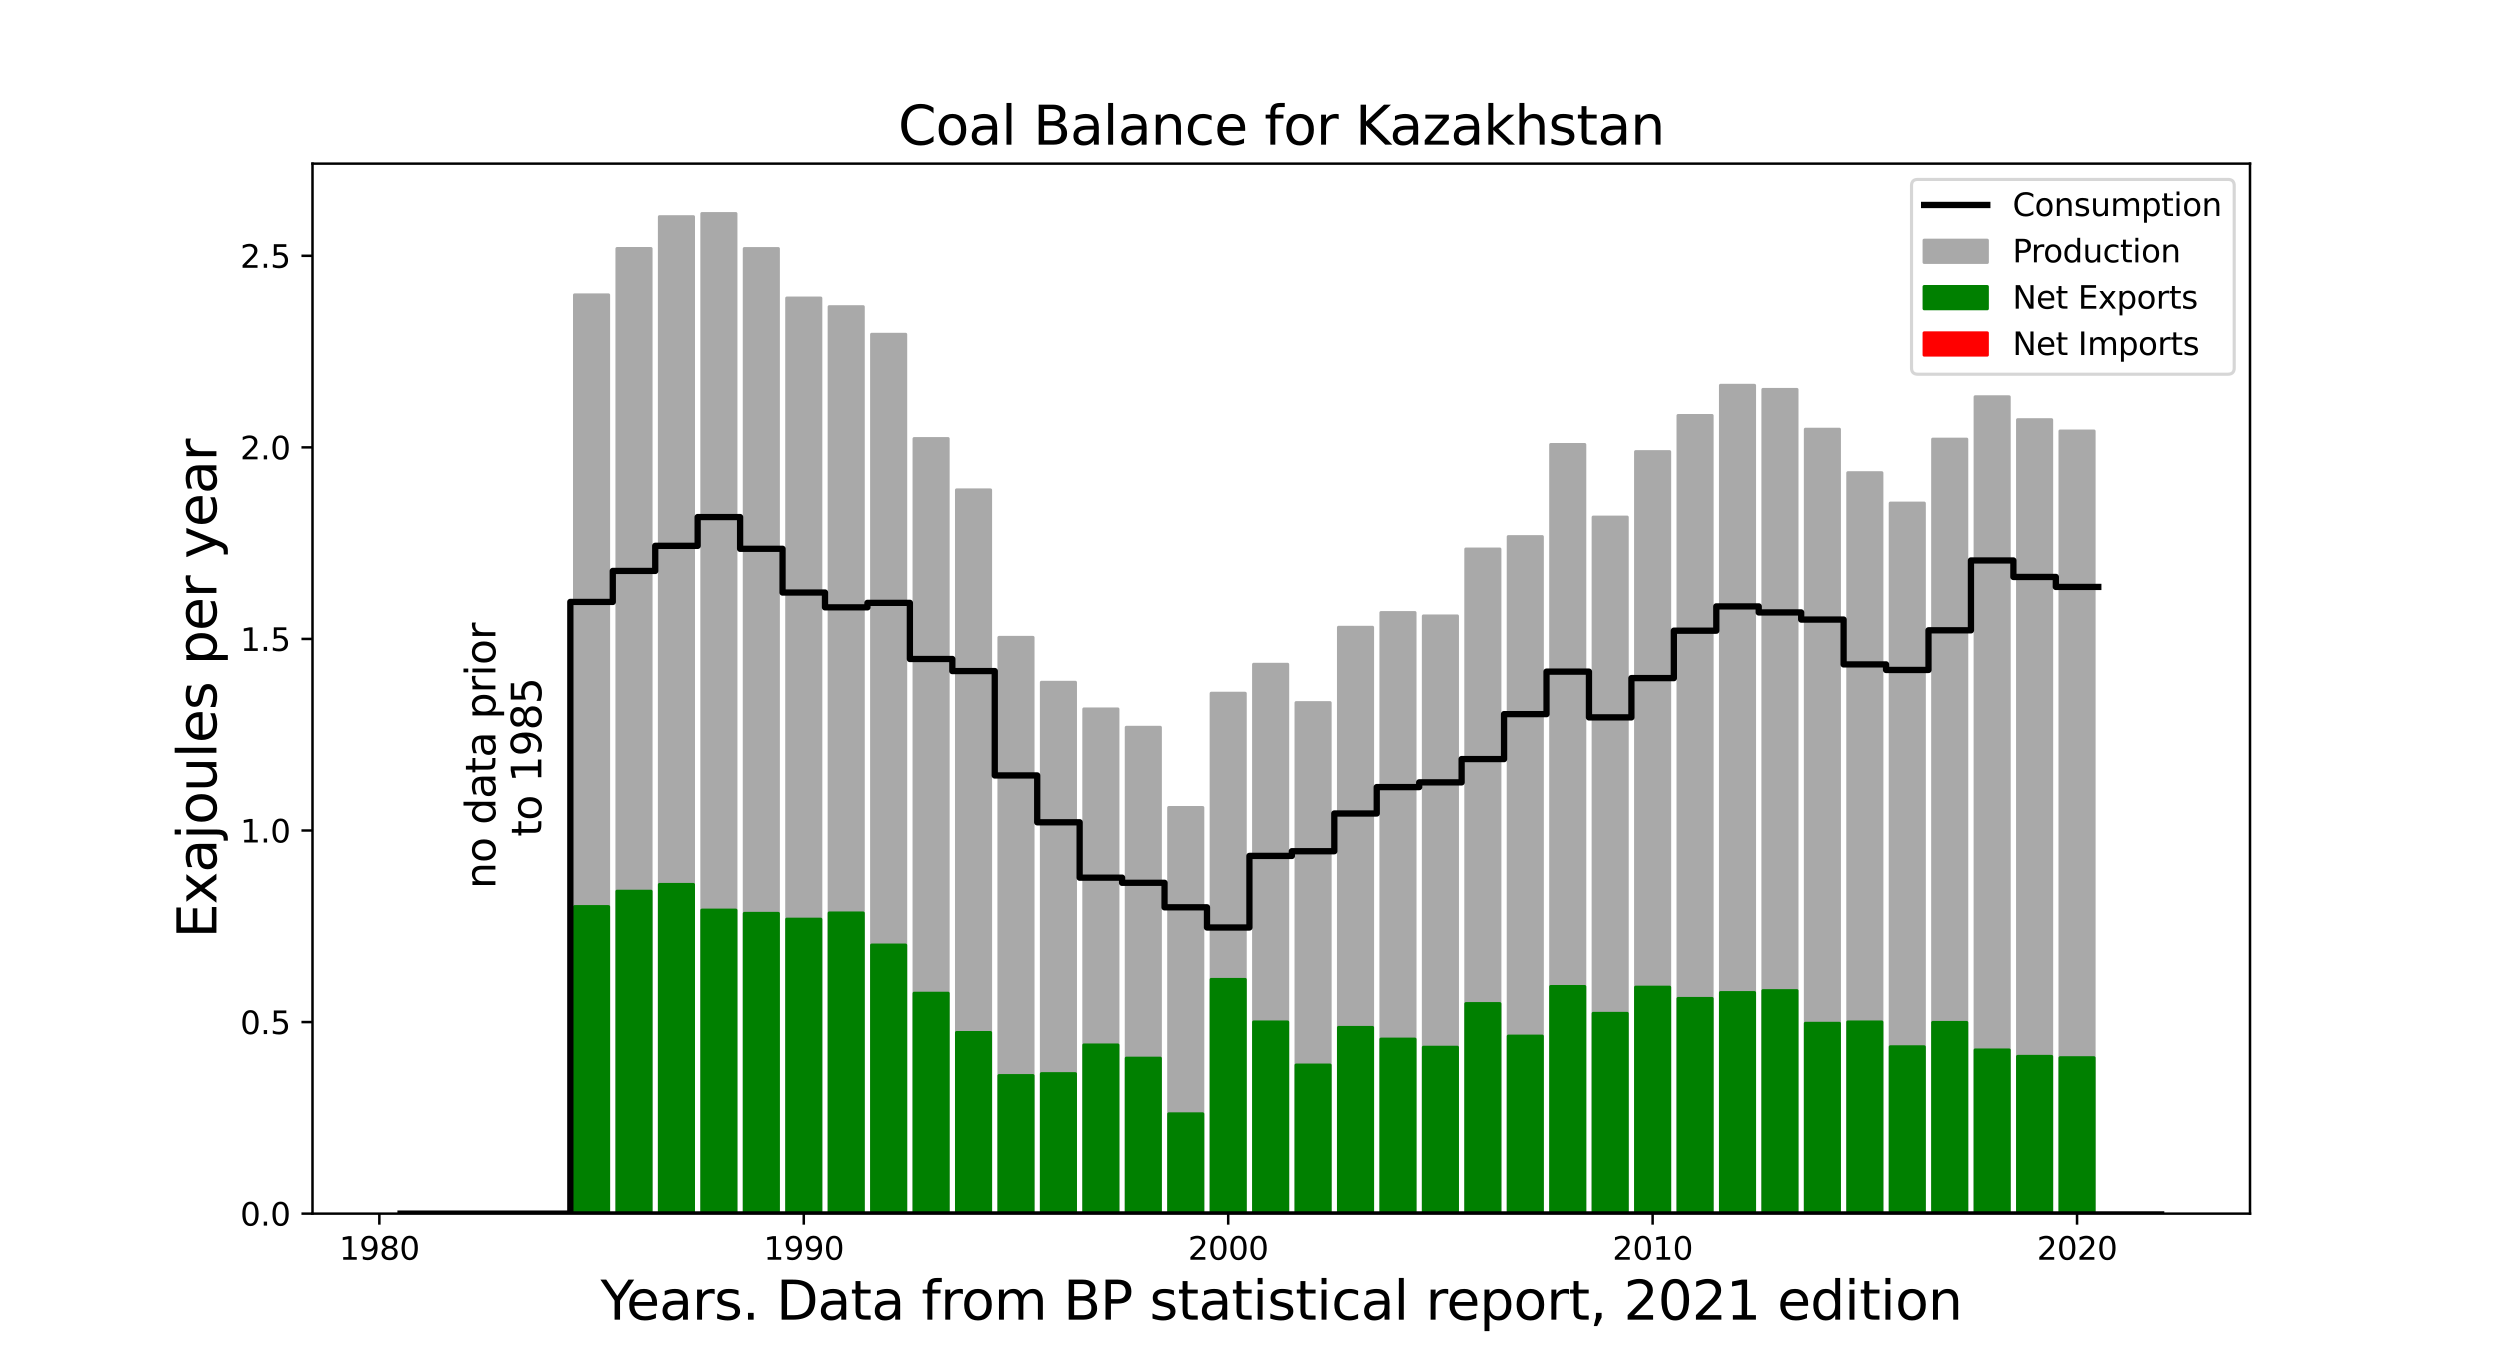 <?xml version="1.0" encoding="utf-8" standalone="no"?>
<!DOCTYPE svg PUBLIC "-//W3C//DTD SVG 1.1//EN"
  "http://www.w3.org/Graphics/SVG/1.1/DTD/svg11.dtd">
<svg height="432pt" version="1.1" viewBox="0 0 792 432" width="792pt" xmlns="http://www.w3.org/2000/svg" xmlns:xlink="http://www.w3.org/1999/xlink">
 <defs>
  <style type="text/css">*{stroke-linecap:butt;stroke-linejoin:round;}</style>
 </defs>
 <g id="figure_1">
  <g id="patch_1">
   <path d="M 0 432 
L 792 432 
L 792 0 
L 0 0 
z
" style="fill:#ffffff;"/>
  </g>
  <g id="axes_1">
   <g id="patch_2">
    <path d="M 99 384.48 
L 712.8 384.48 
L 712.8 51.84 
L 99 51.84 
z
" style="fill:#ffffff;"/>
   </g>
   <g id="patch_3">
    <path clip-path="url(#p217f616442)" d="M 128.245 384.48 
L 139.001 384.48 
L 139.001 384.48 
L 128.245 384.48 
z
" style="fill:#a9a9a9;stroke:#a9a9a9;stroke-linejoin:miter;"/>
   </g>
   <g id="patch_4">
    <path clip-path="url(#p217f616442)" d="M 141.69 384.48 
L 152.447 384.48 
L 152.447 384.48 
L 141.69 384.48 
z
" style="fill:#a9a9a9;stroke:#a9a9a9;stroke-linejoin:miter;"/>
   </g>
   <g id="patch_5">
    <path clip-path="url(#p217f616442)" d="M 155.136 384.48 
L 165.893 384.48 
L 165.893 384.48 
L 155.136 384.48 
z
" style="fill:#a9a9a9;stroke:#a9a9a9;stroke-linejoin:miter;"/>
   </g>
   <g id="patch_6">
    <path clip-path="url(#p217f616442)" d="M 168.582 384.48 
L 179.339 384.48 
L 179.339 384.48 
L 168.582 384.48 
z
" style="fill:#a9a9a9;stroke:#a9a9a9;stroke-linejoin:miter;"/>
   </g>
   <g id="patch_7">
    <path clip-path="url(#p217f616442)" d="M 182.028 384.48 
L 192.784 384.48 
L 192.784 93.442 
L 182.028 93.442 
z
" style="fill:#a9a9a9;stroke:#a9a9a9;stroke-linejoin:miter;"/>
   </g>
   <g id="patch_8">
    <path clip-path="url(#p217f616442)" d="M 195.473 384.48 
L 206.23 384.48 
L 206.23 78.754 
L 195.473 78.754 
z
" style="fill:#a9a9a9;stroke:#a9a9a9;stroke-linejoin:miter;"/>
   </g>
   <g id="patch_9">
    <path clip-path="url(#p217f616442)" d="M 208.919 384.48 
L 219.676 384.48 
L 219.676 68.666 
L 208.919 68.666 
z
" style="fill:#a9a9a9;stroke:#a9a9a9;stroke-linejoin:miter;"/>
   </g>
   <g id="patch_10">
    <path clip-path="url(#p217f616442)" d="M 222.365 384.48 
L 233.122 384.48 
L 233.122 67.68 
L 222.365 67.68 
z
" style="fill:#a9a9a9;stroke:#a9a9a9;stroke-linejoin:miter;"/>
   </g>
   <g id="patch_11">
    <path clip-path="url(#p217f616442)" d="M 235.811 384.48 
L 246.567 384.48 
L 246.567 78.767 
L 235.811 78.767 
z
" style="fill:#a9a9a9;stroke:#a9a9a9;stroke-linejoin:miter;"/>
   </g>
   <g id="patch_12">
    <path clip-path="url(#p217f616442)" d="M 249.257 384.48 
L 260.013 384.48 
L 260.013 94.447 
L 249.257 94.447 
z
" style="fill:#a9a9a9;stroke:#a9a9a9;stroke-linejoin:miter;"/>
   </g>
   <g id="patch_13">
    <path clip-path="url(#p217f616442)" d="M 262.702 384.48 
L 273.459 384.48 
L 273.459 97.179 
L 262.702 97.179 
z
" style="fill:#a9a9a9;stroke:#a9a9a9;stroke-linejoin:miter;"/>
   </g>
   <g id="patch_14">
    <path clip-path="url(#p217f616442)" d="M 276.148 384.48 
L 286.905 384.48 
L 286.905 105.924 
L 276.148 105.924 
z
" style="fill:#a9a9a9;stroke:#a9a9a9;stroke-linejoin:miter;"/>
   </g>
   <g id="patch_15">
    <path clip-path="url(#p217f616442)" d="M 289.594 384.48 
L 300.351 384.48 
L 300.351 138.962 
L 289.594 138.962 
z
" style="fill:#a9a9a9;stroke:#a9a9a9;stroke-linejoin:miter;"/>
   </g>
   <g id="patch_16">
    <path clip-path="url(#p217f616442)" d="M 303.04 384.48 
L 313.796 384.48 
L 313.796 155.23 
L 303.04 155.23 
z
" style="fill:#a9a9a9;stroke:#a9a9a9;stroke-linejoin:miter;"/>
   </g>
   <g id="patch_17">
    <path clip-path="url(#p217f616442)" d="M 316.486 384.48 
L 327.242 384.48 
L 327.242 201.949 
L 316.486 201.949 
z
" style="fill:#a9a9a9;stroke:#a9a9a9;stroke-linejoin:miter;"/>
   </g>
   <g id="patch_18">
    <path clip-path="url(#p217f616442)" d="M 329.931 384.48 
L 340.688 384.48 
L 340.688 216.174 
L 329.931 216.174 
z
" style="fill:#a9a9a9;stroke:#a9a9a9;stroke-linejoin:miter;"/>
   </g>
   <g id="patch_19">
    <path clip-path="url(#p217f616442)" d="M 343.377 384.48 
L 354.134 384.48 
L 354.134 224.624 
L 343.377 224.624 
z
" style="fill:#a9a9a9;stroke:#a9a9a9;stroke-linejoin:miter;"/>
   </g>
   <g id="patch_20">
    <path clip-path="url(#p217f616442)" d="M 356.823 384.48 
L 367.58 384.48 
L 367.58 230.436 
L 356.823 230.436 
z
" style="fill:#a9a9a9;stroke:#a9a9a9;stroke-linejoin:miter;"/>
   </g>
   <g id="patch_21">
    <path clip-path="url(#p217f616442)" d="M 370.269 384.48 
L 381.025 384.48 
L 381.025 255.846 
L 370.269 255.846 
z
" style="fill:#a9a9a9;stroke:#a9a9a9;stroke-linejoin:miter;"/>
   </g>
   <g id="patch_22">
    <path clip-path="url(#p217f616442)" d="M 383.714 384.48 
L 394.471 384.48 
L 394.471 219.646 
L 383.714 219.646 
z
" style="fill:#a9a9a9;stroke:#a9a9a9;stroke-linejoin:miter;"/>
   </g>
   <g id="patch_23">
    <path clip-path="url(#p217f616442)" d="M 397.16 384.48 
L 407.917 384.48 
L 407.917 210.467 
L 397.16 210.467 
z
" style="fill:#a9a9a9;stroke:#a9a9a9;stroke-linejoin:miter;"/>
   </g>
   <g id="patch_24">
    <path clip-path="url(#p217f616442)" d="M 410.606 384.48 
L 421.363 384.48 
L 421.363 222.618 
L 410.606 222.618 
z
" style="fill:#a9a9a9;stroke:#a9a9a9;stroke-linejoin:miter;"/>
   </g>
   <g id="patch_25">
    <path clip-path="url(#p217f616442)" d="M 424.052 384.48 
L 434.808 384.48 
L 434.808 198.746 
L 424.052 198.746 
z
" style="fill:#a9a9a9;stroke:#a9a9a9;stroke-linejoin:miter;"/>
   </g>
   <g id="patch_26">
    <path clip-path="url(#p217f616442)" d="M 437.498 384.48 
L 448.254 384.48 
L 448.254 194.084 
L 437.498 194.084 
z
" style="fill:#a9a9a9;stroke:#a9a9a9;stroke-linejoin:miter;"/>
   </g>
   <g id="patch_27">
    <path clip-path="url(#p217f616442)" d="M 450.943 384.48 
L 461.7 384.48 
L 461.7 195.156 
L 450.943 195.156 
z
" style="fill:#a9a9a9;stroke:#a9a9a9;stroke-linejoin:miter;"/>
   </g>
   <g id="patch_28">
    <path clip-path="url(#p217f616442)" d="M 464.389 384.48 
L 475.146 384.48 
L 475.146 173.959 
L 464.389 173.959 
z
" style="fill:#a9a9a9;stroke:#a9a9a9;stroke-linejoin:miter;"/>
   </g>
   <g id="patch_29">
    <path clip-path="url(#p217f616442)" d="M 477.835 384.48 
L 488.592 384.48 
L 488.592 170.02 
L 477.835 170.02 
z
" style="fill:#a9a9a9;stroke:#a9a9a9;stroke-linejoin:miter;"/>
   </g>
   <g id="patch_30">
    <path clip-path="url(#p217f616442)" d="M 491.281 384.48 
L 502.037 384.48 
L 502.037 140.844 
L 491.281 140.844 
z
" style="fill:#a9a9a9;stroke:#a9a9a9;stroke-linejoin:miter;"/>
   </g>
   <g id="patch_31">
    <path clip-path="url(#p217f616442)" d="M 504.727 384.48 
L 515.483 384.48 
L 515.483 163.836 
L 504.727 163.836 
z
" style="fill:#a9a9a9;stroke:#a9a9a9;stroke-linejoin:miter;"/>
   </g>
   <g id="patch_32">
    <path clip-path="url(#p217f616442)" d="M 518.172 384.48 
L 528.929 384.48 
L 528.929 143.105 
L 518.172 143.105 
z
" style="fill:#a9a9a9;stroke:#a9a9a9;stroke-linejoin:miter;"/>
   </g>
   <g id="patch_33">
    <path clip-path="url(#p217f616442)" d="M 531.618 384.48 
L 542.375 384.48 
L 542.375 131.654 
L 531.618 131.654 
z
" style="fill:#a9a9a9;stroke:#a9a9a9;stroke-linejoin:miter;"/>
   </g>
   <g id="patch_34">
    <path clip-path="url(#p217f616442)" d="M 545.064 384.48 
L 555.82 384.48 
L 555.82 122.093 
L 545.064 122.093 
z
" style="fill:#a9a9a9;stroke:#a9a9a9;stroke-linejoin:miter;"/>
   </g>
   <g id="patch_35">
    <path clip-path="url(#p217f616442)" d="M 558.51 384.48 
L 569.266 384.48 
L 569.266 123.396 
L 558.51 123.396 
z
" style="fill:#a9a9a9;stroke:#a9a9a9;stroke-linejoin:miter;"/>
   </g>
   <g id="patch_36">
    <path clip-path="url(#p217f616442)" d="M 571.955 384.48 
L 582.712 384.48 
L 582.712 135.999 
L 571.955 135.999 
z
" style="fill:#a9a9a9;stroke:#a9a9a9;stroke-linejoin:miter;"/>
   </g>
   <g id="patch_37">
    <path clip-path="url(#p217f616442)" d="M 585.401 384.48 
L 596.158 384.48 
L 596.158 149.784 
L 585.401 149.784 
z
" style="fill:#a9a9a9;stroke:#a9a9a9;stroke-linejoin:miter;"/>
   </g>
   <g id="patch_38">
    <path clip-path="url(#p217f616442)" d="M 598.847 384.48 
L 609.604 384.48 
L 609.604 159.41 
L 598.847 159.41 
z
" style="fill:#a9a9a9;stroke:#a9a9a9;stroke-linejoin:miter;"/>
   </g>
   <g id="patch_39">
    <path clip-path="url(#p217f616442)" d="M 612.293 384.48 
L 623.049 384.48 
L 623.049 139.146 
L 612.293 139.146 
z
" style="fill:#a9a9a9;stroke:#a9a9a9;stroke-linejoin:miter;"/>
   </g>
   <g id="patch_40">
    <path clip-path="url(#p217f616442)" d="M 625.739 384.48 
L 636.495 384.48 
L 636.495 125.724 
L 625.739 125.724 
z
" style="fill:#a9a9a9;stroke:#a9a9a9;stroke-linejoin:miter;"/>
   </g>
   <g id="patch_41">
    <path clip-path="url(#p217f616442)" d="M 639.184 384.48 
L 649.941 384.48 
L 649.941 132.988 
L 639.184 132.988 
z
" style="fill:#a9a9a9;stroke:#a9a9a9;stroke-linejoin:miter;"/>
   </g>
   <g id="patch_42">
    <path clip-path="url(#p217f616442)" d="M 652.63 384.48 
L 663.387 384.48 
L 663.387 136.569 
L 652.63 136.569 
z
" style="fill:#a9a9a9;stroke:#a9a9a9;stroke-linejoin:miter;"/>
   </g>
   <g id="patch_43">
    <path clip-path="url(#p217f616442)" d="M 128.245 384.48 
L 139.001 384.48 
L 139.001 384.48 
L 128.245 384.48 
z
" style="fill:#008000;stroke:#008000;stroke-linejoin:miter;"/>
   </g>
   <g id="patch_44">
    <path clip-path="url(#p217f616442)" d="M 141.69 384.48 
L 152.447 384.48 
L 152.447 384.48 
L 141.69 384.48 
z
" style="fill:#008000;stroke:#008000;stroke-linejoin:miter;"/>
   </g>
   <g id="patch_45">
    <path clip-path="url(#p217f616442)" d="M 155.136 384.48 
L 165.893 384.48 
L 165.893 384.48 
L 155.136 384.48 
z
" style="fill:#008000;stroke:#008000;stroke-linejoin:miter;"/>
   </g>
   <g id="patch_46">
    <path clip-path="url(#p217f616442)" d="M 168.582 384.48 
L 179.339 384.48 
L 179.339 384.48 
L 168.582 384.48 
z
" style="fill:#008000;stroke:#008000;stroke-linejoin:miter;"/>
   </g>
   <g id="patch_47">
    <path clip-path="url(#p217f616442)" d="M 182.028 384.48 
L 192.784 384.48 
L 192.784 287.231 
L 182.028 287.231 
z
" style="fill:#008000;stroke:#008000;stroke-linejoin:miter;"/>
   </g>
   <g id="patch_48">
    <path clip-path="url(#p217f616442)" d="M 195.473 384.48 
L 206.23 384.48 
L 206.23 282.362 
L 195.473 282.362 
z
" style="fill:#008000;stroke:#008000;stroke-linejoin:miter;"/>
   </g>
   <g id="patch_49">
    <path clip-path="url(#p217f616442)" d="M 208.919 384.48 
L 219.676 384.48 
L 219.676 280.221 
L 208.919 280.221 
z
" style="fill:#008000;stroke:#008000;stroke-linejoin:miter;"/>
   </g>
   <g id="patch_50">
    <path clip-path="url(#p217f616442)" d="M 222.365 384.48 
L 233.122 384.48 
L 233.122 288.352 
L 222.365 288.352 
z
" style="fill:#008000;stroke:#008000;stroke-linejoin:miter;"/>
   </g>
   <g id="patch_51">
    <path clip-path="url(#p217f616442)" d="M 235.811 384.48 
L 246.567 384.48 
L 246.567 289.387 
L 235.811 289.387 
z
" style="fill:#008000;stroke:#008000;stroke-linejoin:miter;"/>
   </g>
   <g id="patch_52">
    <path clip-path="url(#p217f616442)" d="M 249.257 384.48 
L 260.013 384.48 
L 260.013 291.211 
L 249.257 291.211 
z
" style="fill:#008000;stroke:#008000;stroke-linejoin:miter;"/>
   </g>
   <g id="patch_53">
    <path clip-path="url(#p217f616442)" d="M 262.702 384.48 
L 273.459 384.48 
L 273.459 289.254 
L 262.702 289.254 
z
" style="fill:#008000;stroke:#008000;stroke-linejoin:miter;"/>
   </g>
   <g id="patch_54">
    <path clip-path="url(#p217f616442)" d="M 276.148 384.48 
L 286.905 384.48 
L 286.905 299.417 
L 276.148 299.417 
z
" style="fill:#008000;stroke:#008000;stroke-linejoin:miter;"/>
   </g>
   <g id="patch_55">
    <path clip-path="url(#p217f616442)" d="M 289.594 384.48 
L 300.351 384.48 
L 300.351 314.673 
L 289.594 314.673 
z
" style="fill:#008000;stroke:#008000;stroke-linejoin:miter;"/>
   </g>
   <g id="patch_56">
    <path clip-path="url(#p217f616442)" d="M 303.04 384.48 
L 313.796 384.48 
L 313.796 327.116 
L 303.04 327.116 
z
" style="fill:#008000;stroke:#008000;stroke-linejoin:miter;"/>
   </g>
   <g id="patch_57">
    <path clip-path="url(#p217f616442)" d="M 316.486 384.48 
L 327.242 384.48 
L 327.242 340.766 
L 316.486 340.766 
z
" style="fill:#008000;stroke:#008000;stroke-linejoin:miter;"/>
   </g>
   <g id="patch_58">
    <path clip-path="url(#p217f616442)" d="M 329.931 384.48 
L 340.688 384.48 
L 340.688 340.157 
L 329.931 340.157 
z
" style="fill:#008000;stroke:#008000;stroke-linejoin:miter;"/>
   </g>
   <g id="patch_59">
    <path clip-path="url(#p217f616442)" d="M 343.377 384.48 
L 354.134 384.48 
L 354.134 331.061 
L 343.377 331.061 
z
" style="fill:#008000;stroke:#008000;stroke-linejoin:miter;"/>
   </g>
   <g id="patch_60">
    <path clip-path="url(#p217f616442)" d="M 356.823 384.48 
L 367.58 384.48 
L 367.58 335.242 
L 356.823 335.242 
z
" style="fill:#008000;stroke:#008000;stroke-linejoin:miter;"/>
   </g>
   <g id="patch_61">
    <path clip-path="url(#p217f616442)" d="M 370.269 384.48 
L 381.025 384.48 
L 381.025 352.887 
L 370.269 352.887 
z
" style="fill:#008000;stroke:#008000;stroke-linejoin:miter;"/>
   </g>
   <g id="patch_62">
    <path clip-path="url(#p217f616442)" d="M 383.714 384.48 
L 394.471 384.48 
L 394.471 310.299 
L 383.714 310.299 
z
" style="fill:#008000;stroke:#008000;stroke-linejoin:miter;"/>
   </g>
   <g id="patch_63">
    <path clip-path="url(#p217f616442)" d="M 397.16 384.48 
L 407.917 384.48 
L 407.917 323.791 
L 397.16 323.791 
z
" style="fill:#008000;stroke:#008000;stroke-linejoin:miter;"/>
   </g>
   <g id="patch_64">
    <path clip-path="url(#p217f616442)" d="M 410.606 384.48 
L 421.363 384.48 
L 421.363 337.428 
L 410.606 337.428 
z
" style="fill:#008000;stroke:#008000;stroke-linejoin:miter;"/>
   </g>
   <g id="patch_65">
    <path clip-path="url(#p217f616442)" d="M 424.052 384.48 
L 434.808 384.48 
L 434.808 325.512 
L 424.052 325.512 
z
" style="fill:#008000;stroke:#008000;stroke-linejoin:miter;"/>
   </g>
   <g id="patch_66">
    <path clip-path="url(#p217f616442)" d="M 437.498 384.48 
L 448.254 384.48 
L 448.254 329.213 
L 437.498 329.213 
z
" style="fill:#008000;stroke:#008000;stroke-linejoin:miter;"/>
   </g>
   <g id="patch_67">
    <path clip-path="url(#p217f616442)" d="M 450.943 384.48 
L 461.7 384.48 
L 461.7 331.779 
L 450.943 331.779 
z
" style="fill:#008000;stroke:#008000;stroke-linejoin:miter;"/>
   </g>
   <g id="patch_68">
    <path clip-path="url(#p217f616442)" d="M 464.389 384.48 
L 475.146 384.48 
L 475.146 317.964 
L 464.389 317.964 
z
" style="fill:#008000;stroke:#008000;stroke-linejoin:miter;"/>
   </g>
   <g id="patch_69">
    <path clip-path="url(#p217f616442)" d="M 477.835 384.48 
L 488.592 384.48 
L 488.592 328.261 
L 477.835 328.261 
z
" style="fill:#008000;stroke:#008000;stroke-linejoin:miter;"/>
   </g>
   <g id="patch_70">
    <path clip-path="url(#p217f616442)" d="M 491.281 384.48 
L 502.037 384.48 
L 502.037 312.546 
L 491.281 312.546 
z
" style="fill:#008000;stroke:#008000;stroke-linejoin:miter;"/>
   </g>
   <g id="patch_71">
    <path clip-path="url(#p217f616442)" d="M 504.727 384.48 
L 515.483 384.48 
L 515.483 321.05 
L 504.727 321.05 
z
" style="fill:#008000;stroke:#008000;stroke-linejoin:miter;"/>
   </g>
   <g id="patch_72">
    <path clip-path="url(#p217f616442)" d="M 518.172 384.48 
L 528.929 384.48 
L 528.929 312.756 
L 518.172 312.756 
z
" style="fill:#008000;stroke:#008000;stroke-linejoin:miter;"/>
   </g>
   <g id="patch_73">
    <path clip-path="url(#p217f616442)" d="M 531.618 384.48 
L 542.375 384.48 
L 542.375 316.329 
L 531.618 316.329 
z
" style="fill:#008000;stroke:#008000;stroke-linejoin:miter;"/>
   </g>
   <g id="patch_74">
    <path clip-path="url(#p217f616442)" d="M 545.064 384.48 
L 555.82 384.48 
L 555.82 314.469 
L 545.064 314.469 
z
" style="fill:#008000;stroke:#008000;stroke-linejoin:miter;"/>
   </g>
   <g id="patch_75">
    <path clip-path="url(#p217f616442)" d="M 558.51 384.48 
L 569.266 384.48 
L 569.266 313.857 
L 558.51 313.857 
z
" style="fill:#008000;stroke:#008000;stroke-linejoin:miter;"/>
   </g>
   <g id="patch_76">
    <path clip-path="url(#p217f616442)" d="M 571.955 384.48 
L 582.712 384.48 
L 582.712 324.203 
L 571.955 324.203 
z
" style="fill:#008000;stroke:#008000;stroke-linejoin:miter;"/>
   </g>
   <g id="patch_77">
    <path clip-path="url(#p217f616442)" d="M 585.401 384.48 
L 596.158 384.48 
L 596.158 323.78 
L 585.401 323.78 
z
" style="fill:#008000;stroke:#008000;stroke-linejoin:miter;"/>
   </g>
   <g id="patch_78">
    <path clip-path="url(#p217f616442)" d="M 598.847 384.48 
L 609.604 384.48 
L 609.604 331.646 
L 598.847 331.646 
z
" style="fill:#008000;stroke:#008000;stroke-linejoin:miter;"/>
   </g>
   <g id="patch_79">
    <path clip-path="url(#p217f616442)" d="M 612.293 384.48 
L 623.049 384.48 
L 623.049 323.941 
L 612.293 323.941 
z
" style="fill:#008000;stroke:#008000;stroke-linejoin:miter;"/>
   </g>
   <g id="patch_80">
    <path clip-path="url(#p217f616442)" d="M 625.739 384.48 
L 636.495 384.48 
L 636.495 332.645 
L 625.739 332.645 
z
" style="fill:#008000;stroke:#008000;stroke-linejoin:miter;"/>
   </g>
   <g id="patch_81">
    <path clip-path="url(#p217f616442)" d="M 639.184 384.48 
L 649.941 384.48 
L 649.941 334.692 
L 639.184 334.692 
z
" style="fill:#008000;stroke:#008000;stroke-linejoin:miter;"/>
   </g>
   <g id="patch_82">
    <path clip-path="url(#p217f616442)" d="M 652.63 384.48 
L 663.387 384.48 
L 663.387 335.108 
L 652.63 335.108 
z
" style="fill:#008000;stroke:#008000;stroke-linejoin:miter;"/>
   </g>
   <g id="patch_83">
    <path clip-path="url(#p217f616442)" d="M 128.245 384.48 
L 139.001 384.48 
L 139.001 384.48 
L 128.245 384.48 
z
" style="fill:#ff0000;stroke:#ff0000;stroke-linejoin:miter;"/>
   </g>
   <g id="patch_84">
    <path clip-path="url(#p217f616442)" d="M 141.69 384.48 
L 152.447 384.48 
L 152.447 384.48 
L 141.69 384.48 
z
" style="fill:#ff0000;stroke:#ff0000;stroke-linejoin:miter;"/>
   </g>
   <g id="patch_85">
    <path clip-path="url(#p217f616442)" d="M 155.136 384.48 
L 165.893 384.48 
L 165.893 384.48 
L 155.136 384.48 
z
" style="fill:#ff0000;stroke:#ff0000;stroke-linejoin:miter;"/>
   </g>
   <g id="patch_86">
    <path clip-path="url(#p217f616442)" d="M 168.582 384.48 
L 179.339 384.48 
L 179.339 384.48 
L 168.582 384.48 
z
" style="fill:#ff0000;stroke:#ff0000;stroke-linejoin:miter;"/>
   </g>
   <g id="patch_87">
    <path clip-path="url(#p217f616442)" d="M 182.028 384.48 
L 192.784 384.48 
L 192.784 384.48 
L 182.028 384.48 
z
" style="fill:#ff0000;stroke:#ff0000;stroke-linejoin:miter;"/>
   </g>
   <g id="patch_88">
    <path clip-path="url(#p217f616442)" d="M 195.473 384.48 
L 206.23 384.48 
L 206.23 384.48 
L 195.473 384.48 
z
" style="fill:#ff0000;stroke:#ff0000;stroke-linejoin:miter;"/>
   </g>
   <g id="patch_89">
    <path clip-path="url(#p217f616442)" d="M 208.919 384.48 
L 219.676 384.48 
L 219.676 384.48 
L 208.919 384.48 
z
" style="fill:#ff0000;stroke:#ff0000;stroke-linejoin:miter;"/>
   </g>
   <g id="patch_90">
    <path clip-path="url(#p217f616442)" d="M 222.365 384.48 
L 233.122 384.48 
L 233.122 384.48 
L 222.365 384.48 
z
" style="fill:#ff0000;stroke:#ff0000;stroke-linejoin:miter;"/>
   </g>
   <g id="patch_91">
    <path clip-path="url(#p217f616442)" d="M 235.811 384.48 
L 246.567 384.48 
L 246.567 384.48 
L 235.811 384.48 
z
" style="fill:#ff0000;stroke:#ff0000;stroke-linejoin:miter;"/>
   </g>
   <g id="patch_92">
    <path clip-path="url(#p217f616442)" d="M 249.257 384.48 
L 260.013 384.48 
L 260.013 384.48 
L 249.257 384.48 
z
" style="fill:#ff0000;stroke:#ff0000;stroke-linejoin:miter;"/>
   </g>
   <g id="patch_93">
    <path clip-path="url(#p217f616442)" d="M 262.702 384.48 
L 273.459 384.48 
L 273.459 384.48 
L 262.702 384.48 
z
" style="fill:#ff0000;stroke:#ff0000;stroke-linejoin:miter;"/>
   </g>
   <g id="patch_94">
    <path clip-path="url(#p217f616442)" d="M 276.148 384.48 
L 286.905 384.48 
L 286.905 384.48 
L 276.148 384.48 
z
" style="fill:#ff0000;stroke:#ff0000;stroke-linejoin:miter;"/>
   </g>
   <g id="patch_95">
    <path clip-path="url(#p217f616442)" d="M 289.594 384.48 
L 300.351 384.48 
L 300.351 384.48 
L 289.594 384.48 
z
" style="fill:#ff0000;stroke:#ff0000;stroke-linejoin:miter;"/>
   </g>
   <g id="patch_96">
    <path clip-path="url(#p217f616442)" d="M 303.04 384.48 
L 313.796 384.48 
L 313.796 384.48 
L 303.04 384.48 
z
" style="fill:#ff0000;stroke:#ff0000;stroke-linejoin:miter;"/>
   </g>
   <g id="patch_97">
    <path clip-path="url(#p217f616442)" d="M 316.486 384.48 
L 327.242 384.48 
L 327.242 384.48 
L 316.486 384.48 
z
" style="fill:#ff0000;stroke:#ff0000;stroke-linejoin:miter;"/>
   </g>
   <g id="patch_98">
    <path clip-path="url(#p217f616442)" d="M 329.931 384.48 
L 340.688 384.48 
L 340.688 384.48 
L 329.931 384.48 
z
" style="fill:#ff0000;stroke:#ff0000;stroke-linejoin:miter;"/>
   </g>
   <g id="patch_99">
    <path clip-path="url(#p217f616442)" d="M 343.377 384.48 
L 354.134 384.48 
L 354.134 384.48 
L 343.377 384.48 
z
" style="fill:#ff0000;stroke:#ff0000;stroke-linejoin:miter;"/>
   </g>
   <g id="patch_100">
    <path clip-path="url(#p217f616442)" d="M 356.823 384.48 
L 367.58 384.48 
L 367.58 384.48 
L 356.823 384.48 
z
" style="fill:#ff0000;stroke:#ff0000;stroke-linejoin:miter;"/>
   </g>
   <g id="patch_101">
    <path clip-path="url(#p217f616442)" d="M 370.269 384.48 
L 381.025 384.48 
L 381.025 384.48 
L 370.269 384.48 
z
" style="fill:#ff0000;stroke:#ff0000;stroke-linejoin:miter;"/>
   </g>
   <g id="patch_102">
    <path clip-path="url(#p217f616442)" d="M 383.714 384.48 
L 394.471 384.48 
L 394.471 384.48 
L 383.714 384.48 
z
" style="fill:#ff0000;stroke:#ff0000;stroke-linejoin:miter;"/>
   </g>
   <g id="patch_103">
    <path clip-path="url(#p217f616442)" d="M 397.16 384.48 
L 407.917 384.48 
L 407.917 384.48 
L 397.16 384.48 
z
" style="fill:#ff0000;stroke:#ff0000;stroke-linejoin:miter;"/>
   </g>
   <g id="patch_104">
    <path clip-path="url(#p217f616442)" d="M 410.606 384.48 
L 421.363 384.48 
L 421.363 384.48 
L 410.606 384.48 
z
" style="fill:#ff0000;stroke:#ff0000;stroke-linejoin:miter;"/>
   </g>
   <g id="patch_105">
    <path clip-path="url(#p217f616442)" d="M 424.052 384.48 
L 434.808 384.48 
L 434.808 384.48 
L 424.052 384.48 
z
" style="fill:#ff0000;stroke:#ff0000;stroke-linejoin:miter;"/>
   </g>
   <g id="patch_106">
    <path clip-path="url(#p217f616442)" d="M 437.498 384.48 
L 448.254 384.48 
L 448.254 384.48 
L 437.498 384.48 
z
" style="fill:#ff0000;stroke:#ff0000;stroke-linejoin:miter;"/>
   </g>
   <g id="patch_107">
    <path clip-path="url(#p217f616442)" d="M 450.943 384.48 
L 461.7 384.48 
L 461.7 384.48 
L 450.943 384.48 
z
" style="fill:#ff0000;stroke:#ff0000;stroke-linejoin:miter;"/>
   </g>
   <g id="patch_108">
    <path clip-path="url(#p217f616442)" d="M 464.389 384.48 
L 475.146 384.48 
L 475.146 384.48 
L 464.389 384.48 
z
" style="fill:#ff0000;stroke:#ff0000;stroke-linejoin:miter;"/>
   </g>
   <g id="patch_109">
    <path clip-path="url(#p217f616442)" d="M 477.835 384.48 
L 488.592 384.48 
L 488.592 384.48 
L 477.835 384.48 
z
" style="fill:#ff0000;stroke:#ff0000;stroke-linejoin:miter;"/>
   </g>
   <g id="patch_110">
    <path clip-path="url(#p217f616442)" d="M 491.281 384.48 
L 502.037 384.48 
L 502.037 384.48 
L 491.281 384.48 
z
" style="fill:#ff0000;stroke:#ff0000;stroke-linejoin:miter;"/>
   </g>
   <g id="patch_111">
    <path clip-path="url(#p217f616442)" d="M 504.727 384.48 
L 515.483 384.48 
L 515.483 384.48 
L 504.727 384.48 
z
" style="fill:#ff0000;stroke:#ff0000;stroke-linejoin:miter;"/>
   </g>
   <g id="patch_112">
    <path clip-path="url(#p217f616442)" d="M 518.172 384.48 
L 528.929 384.48 
L 528.929 384.48 
L 518.172 384.48 
z
" style="fill:#ff0000;stroke:#ff0000;stroke-linejoin:miter;"/>
   </g>
   <g id="patch_113">
    <path clip-path="url(#p217f616442)" d="M 531.618 384.48 
L 542.375 384.48 
L 542.375 384.48 
L 531.618 384.48 
z
" style="fill:#ff0000;stroke:#ff0000;stroke-linejoin:miter;"/>
   </g>
   <g id="patch_114">
    <path clip-path="url(#p217f616442)" d="M 545.064 384.48 
L 555.82 384.48 
L 555.82 384.48 
L 545.064 384.48 
z
" style="fill:#ff0000;stroke:#ff0000;stroke-linejoin:miter;"/>
   </g>
   <g id="patch_115">
    <path clip-path="url(#p217f616442)" d="M 558.51 384.48 
L 569.266 384.48 
L 569.266 384.48 
L 558.51 384.48 
z
" style="fill:#ff0000;stroke:#ff0000;stroke-linejoin:miter;"/>
   </g>
   <g id="patch_116">
    <path clip-path="url(#p217f616442)" d="M 571.955 384.48 
L 582.712 384.48 
L 582.712 384.48 
L 571.955 384.48 
z
" style="fill:#ff0000;stroke:#ff0000;stroke-linejoin:miter;"/>
   </g>
   <g id="patch_117">
    <path clip-path="url(#p217f616442)" d="M 585.401 384.48 
L 596.158 384.48 
L 596.158 384.48 
L 585.401 384.48 
z
" style="fill:#ff0000;stroke:#ff0000;stroke-linejoin:miter;"/>
   </g>
   <g id="patch_118">
    <path clip-path="url(#p217f616442)" d="M 598.847 384.48 
L 609.604 384.48 
L 609.604 384.48 
L 598.847 384.48 
z
" style="fill:#ff0000;stroke:#ff0000;stroke-linejoin:miter;"/>
   </g>
   <g id="patch_119">
    <path clip-path="url(#p217f616442)" d="M 612.293 384.48 
L 623.049 384.48 
L 623.049 384.48 
L 612.293 384.48 
z
" style="fill:#ff0000;stroke:#ff0000;stroke-linejoin:miter;"/>
   </g>
   <g id="patch_120">
    <path clip-path="url(#p217f616442)" d="M 625.739 384.48 
L 636.495 384.48 
L 636.495 384.48 
L 625.739 384.48 
z
" style="fill:#ff0000;stroke:#ff0000;stroke-linejoin:miter;"/>
   </g>
   <g id="patch_121">
    <path clip-path="url(#p217f616442)" d="M 639.184 384.48 
L 649.941 384.48 
L 649.941 384.48 
L 639.184 384.48 
z
" style="fill:#ff0000;stroke:#ff0000;stroke-linejoin:miter;"/>
   </g>
   <g id="patch_122">
    <path clip-path="url(#p217f616442)" d="M 652.63 384.48 
L 663.387 384.48 
L 663.387 384.48 
L 652.63 384.48 
z
" style="fill:#ff0000;stroke:#ff0000;stroke-linejoin:miter;"/>
   </g>
   <g id="matplotlib.axis_1">
    <g id="xtick_1">
     <g id="line2d_1">
      <defs>
       <path d="M 0 0 
L 0 3.5 
" id="m630ca089a2" style="stroke:#000000;stroke-width:0.8;"/>
      </defs>
      <g>
       <use style="stroke:#000000;stroke-width:0.8;" x="120.177" xlink:href="#m630ca089a2" y="384.48"/>
      </g>
     </g>
     <g id="text_1">
      <!-- 1980 -->
      <g transform="translate(107.452 399.078)scale(0.1 -0.1)">
       <defs>
        <path d="M 794 531 
L 1825 531 
L 1825 4091 
L 703 3866 
L 703 4441 
L 1819 4666 
L 2450 4666 
L 2450 531 
L 3481 531 
L 3481 0 
L 794 0 
L 794 531 
z
" id="DejaVuSans-31" transform="scale(0.016)"/>
        <path d="M 703 97 
L 703 672 
Q 941 559 1184 500 
Q 1428 441 1663 441 
Q 2288 441 2617 861 
Q 2947 1281 2994 2138 
Q 2813 1869 2534 1725 
Q 2256 1581 1919 1581 
Q 1219 1581 811 2004 
Q 403 2428 403 3163 
Q 403 3881 828 4315 
Q 1253 4750 1959 4750 
Q 2769 4750 3195 4129 
Q 3622 3509 3622 2328 
Q 3622 1225 3098 567 
Q 2575 -91 1691 -91 
Q 1453 -91 1209 -44 
Q 966 3 703 97 
z
M 1959 2075 
Q 2384 2075 2632 2365 
Q 2881 2656 2881 3163 
Q 2881 3666 2632 3958 
Q 2384 4250 1959 4250 
Q 1534 4250 1286 3958 
Q 1038 3666 1038 3163 
Q 1038 2656 1286 2365 
Q 1534 2075 1959 2075 
z
" id="DejaVuSans-39" transform="scale(0.016)"/>
        <path d="M 2034 2216 
Q 1584 2216 1326 1975 
Q 1069 1734 1069 1313 
Q 1069 891 1326 650 
Q 1584 409 2034 409 
Q 2484 409 2743 651 
Q 3003 894 3003 1313 
Q 3003 1734 2745 1975 
Q 2488 2216 2034 2216 
z
M 1403 2484 
Q 997 2584 770 2862 
Q 544 3141 544 3541 
Q 544 4100 942 4425 
Q 1341 4750 2034 4750 
Q 2731 4750 3128 4425 
Q 3525 4100 3525 3541 
Q 3525 3141 3298 2862 
Q 3072 2584 2669 2484 
Q 3125 2378 3379 2068 
Q 3634 1759 3634 1313 
Q 3634 634 3220 271 
Q 2806 -91 2034 -91 
Q 1263 -91 848 271 
Q 434 634 434 1313 
Q 434 1759 690 2068 
Q 947 2378 1403 2484 
z
M 1172 3481 
Q 1172 3119 1398 2916 
Q 1625 2713 2034 2713 
Q 2441 2713 2670 2916 
Q 2900 3119 2900 3481 
Q 2900 3844 2670 4047 
Q 2441 4250 2034 4250 
Q 1625 4250 1398 4047 
Q 1172 3844 1172 3481 
z
" id="DejaVuSans-38" transform="scale(0.016)"/>
        <path d="M 2034 4250 
Q 1547 4250 1301 3770 
Q 1056 3291 1056 2328 
Q 1056 1369 1301 889 
Q 1547 409 2034 409 
Q 2525 409 2770 889 
Q 3016 1369 3016 2328 
Q 3016 3291 2770 3770 
Q 2525 4250 2034 4250 
z
M 2034 4750 
Q 2819 4750 3233 4129 
Q 3647 3509 3647 2328 
Q 3647 1150 3233 529 
Q 2819 -91 2034 -91 
Q 1250 -91 836 529 
Q 422 1150 422 2328 
Q 422 3509 836 4129 
Q 1250 4750 2034 4750 
z
" id="DejaVuSans-30" transform="scale(0.016)"/>
       </defs>
       <use xlink:href="#DejaVuSans-31"/>
       <use x="63.623" xlink:href="#DejaVuSans-39"/>
       <use x="127.246" xlink:href="#DejaVuSans-38"/>
       <use x="190.869" xlink:href="#DejaVuSans-30"/>
      </g>
     </g>
    </g>
    <g id="xtick_2">
     <g id="line2d_2">
      <g>
       <use style="stroke:#000000;stroke-width:0.8;" x="254.635" xlink:href="#m630ca089a2" y="384.48"/>
      </g>
     </g>
     <g id="text_2">
      <!-- 1990 -->
      <g transform="translate(241.91 399.078)scale(0.1 -0.1)">
       <use xlink:href="#DejaVuSans-31"/>
       <use x="63.623" xlink:href="#DejaVuSans-39"/>
       <use x="127.246" xlink:href="#DejaVuSans-39"/>
       <use x="190.869" xlink:href="#DejaVuSans-30"/>
      </g>
     </g>
    </g>
    <g id="xtick_3">
     <g id="line2d_3">
      <g>
       <use style="stroke:#000000;stroke-width:0.8;" x="389.093" xlink:href="#m630ca089a2" y="384.48"/>
      </g>
     </g>
     <g id="text_3">
      <!-- 2000 -->
      <g transform="translate(376.368 399.078)scale(0.1 -0.1)">
       <defs>
        <path d="M 1228 531 
L 3431 531 
L 3431 0 
L 469 0 
L 469 531 
Q 828 903 1448 1529 
Q 2069 2156 2228 2338 
Q 2531 2678 2651 2914 
Q 2772 3150 2772 3378 
Q 2772 3750 2511 3984 
Q 2250 4219 1831 4219 
Q 1534 4219 1204 4116 
Q 875 4013 500 3803 
L 500 4441 
Q 881 4594 1212 4672 
Q 1544 4750 1819 4750 
Q 2544 4750 2975 4387 
Q 3406 4025 3406 3419 
Q 3406 3131 3298 2873 
Q 3191 2616 2906 2266 
Q 2828 2175 2409 1742 
Q 1991 1309 1228 531 
z
" id="DejaVuSans-32" transform="scale(0.016)"/>
       </defs>
       <use xlink:href="#DejaVuSans-32"/>
       <use x="63.623" xlink:href="#DejaVuSans-30"/>
       <use x="127.246" xlink:href="#DejaVuSans-30"/>
       <use x="190.869" xlink:href="#DejaVuSans-30"/>
      </g>
     </g>
    </g>
    <g id="xtick_4">
     <g id="line2d_4">
      <g>
       <use style="stroke:#000000;stroke-width:0.8;" x="523.551" xlink:href="#m630ca089a2" y="384.48"/>
      </g>
     </g>
     <g id="text_4">
      <!-- 2010 -->
      <g transform="translate(510.826 399.078)scale(0.1 -0.1)">
       <use xlink:href="#DejaVuSans-32"/>
       <use x="63.623" xlink:href="#DejaVuSans-30"/>
       <use x="127.246" xlink:href="#DejaVuSans-31"/>
       <use x="190.869" xlink:href="#DejaVuSans-30"/>
      </g>
     </g>
    </g>
    <g id="xtick_5">
     <g id="line2d_5">
      <g>
       <use style="stroke:#000000;stroke-width:0.8;" x="658.008" xlink:href="#m630ca089a2" y="384.48"/>
      </g>
     </g>
     <g id="text_5">
      <!-- 2020 -->
      <g transform="translate(645.283 399.078)scale(0.1 -0.1)">
       <use xlink:href="#DejaVuSans-32"/>
       <use x="63.623" xlink:href="#DejaVuSans-30"/>
       <use x="127.246" xlink:href="#DejaVuSans-32"/>
       <use x="190.869" xlink:href="#DejaVuSans-30"/>
      </g>
     </g>
    </g>
    <g id="text_6">
     <!-- Years. Data from BP statistical report, 2021 edition -->
     <g transform="translate(190.246 418.075)scale(0.17 -0.17)">
      <defs>
       <path d="M -13 4666 
L 666 4666 
L 1959 2747 
L 3244 4666 
L 3922 4666 
L 2272 2222 
L 2272 0 
L 1638 0 
L 1638 2222 
L -13 4666 
z
" id="DejaVuSans-59" transform="scale(0.016)"/>
       <path d="M 3597 1894 
L 3597 1613 
L 953 1613 
Q 991 1019 1311 708 
Q 1631 397 2203 397 
Q 2534 397 2845 478 
Q 3156 559 3463 722 
L 3463 178 
Q 3153 47 2828 -22 
Q 2503 -91 2169 -91 
Q 1331 -91 842 396 
Q 353 884 353 1716 
Q 353 2575 817 3079 
Q 1281 3584 2069 3584 
Q 2775 3584 3186 3129 
Q 3597 2675 3597 1894 
z
M 3022 2063 
Q 3016 2534 2758 2815 
Q 2500 3097 2075 3097 
Q 1594 3097 1305 2825 
Q 1016 2553 972 2059 
L 3022 2063 
z
" id="DejaVuSans-65" transform="scale(0.016)"/>
       <path d="M 2194 1759 
Q 1497 1759 1228 1600 
Q 959 1441 959 1056 
Q 959 750 1161 570 
Q 1363 391 1709 391 
Q 2188 391 2477 730 
Q 2766 1069 2766 1631 
L 2766 1759 
L 2194 1759 
z
M 3341 1997 
L 3341 0 
L 2766 0 
L 2766 531 
Q 2569 213 2275 61 
Q 1981 -91 1556 -91 
Q 1019 -91 701 211 
Q 384 513 384 1019 
Q 384 1609 779 1909 
Q 1175 2209 1959 2209 
L 2766 2209 
L 2766 2266 
Q 2766 2663 2505 2880 
Q 2244 3097 1772 3097 
Q 1472 3097 1187 3025 
Q 903 2953 641 2809 
L 641 3341 
Q 956 3463 1253 3523 
Q 1550 3584 1831 3584 
Q 2591 3584 2966 3190 
Q 3341 2797 3341 1997 
z
" id="DejaVuSans-61" transform="scale(0.016)"/>
       <path d="M 2631 2963 
Q 2534 3019 2420 3045 
Q 2306 3072 2169 3072 
Q 1681 3072 1420 2755 
Q 1159 2438 1159 1844 
L 1159 0 
L 581 0 
L 581 3500 
L 1159 3500 
L 1159 2956 
Q 1341 3275 1631 3429 
Q 1922 3584 2338 3584 
Q 2397 3584 2469 3576 
Q 2541 3569 2628 3553 
L 2631 2963 
z
" id="DejaVuSans-72" transform="scale(0.016)"/>
       <path d="M 2834 3397 
L 2834 2853 
Q 2591 2978 2328 3040 
Q 2066 3103 1784 3103 
Q 1356 3103 1142 2972 
Q 928 2841 928 2578 
Q 928 2378 1081 2264 
Q 1234 2150 1697 2047 
L 1894 2003 
Q 2506 1872 2764 1633 
Q 3022 1394 3022 966 
Q 3022 478 2636 193 
Q 2250 -91 1575 -91 
Q 1294 -91 989 -36 
Q 684 19 347 128 
L 347 722 
Q 666 556 975 473 
Q 1284 391 1588 391 
Q 1994 391 2212 530 
Q 2431 669 2431 922 
Q 2431 1156 2273 1281 
Q 2116 1406 1581 1522 
L 1381 1569 
Q 847 1681 609 1914 
Q 372 2147 372 2553 
Q 372 3047 722 3315 
Q 1072 3584 1716 3584 
Q 2034 3584 2315 3537 
Q 2597 3491 2834 3397 
z
" id="DejaVuSans-73" transform="scale(0.016)"/>
       <path d="M 684 794 
L 1344 794 
L 1344 0 
L 684 0 
L 684 794 
z
" id="DejaVuSans-2e" transform="scale(0.016)"/>
       <path id="DejaVuSans-20" transform="scale(0.016)"/>
       <path d="M 1259 4147 
L 1259 519 
L 2022 519 
Q 2988 519 3436 956 
Q 3884 1394 3884 2338 
Q 3884 3275 3436 3711 
Q 2988 4147 2022 4147 
L 1259 4147 
z
M 628 4666 
L 1925 4666 
Q 3281 4666 3915 4102 
Q 4550 3538 4550 2338 
Q 4550 1131 3912 565 
Q 3275 0 1925 0 
L 628 0 
L 628 4666 
z
" id="DejaVuSans-44" transform="scale(0.016)"/>
       <path d="M 1172 4494 
L 1172 3500 
L 2356 3500 
L 2356 3053 
L 1172 3053 
L 1172 1153 
Q 1172 725 1289 603 
Q 1406 481 1766 481 
L 2356 481 
L 2356 0 
L 1766 0 
Q 1100 0 847 248 
Q 594 497 594 1153 
L 594 3053 
L 172 3053 
L 172 3500 
L 594 3500 
L 594 4494 
L 1172 4494 
z
" id="DejaVuSans-74" transform="scale(0.016)"/>
       <path d="M 2375 4863 
L 2375 4384 
L 1825 4384 
Q 1516 4384 1395 4259 
Q 1275 4134 1275 3809 
L 1275 3500 
L 2222 3500 
L 2222 3053 
L 1275 3053 
L 1275 0 
L 697 0 
L 697 3053 
L 147 3053 
L 147 3500 
L 697 3500 
L 697 3744 
Q 697 4328 969 4595 
Q 1241 4863 1831 4863 
L 2375 4863 
z
" id="DejaVuSans-66" transform="scale(0.016)"/>
       <path d="M 1959 3097 
Q 1497 3097 1228 2736 
Q 959 2375 959 1747 
Q 959 1119 1226 758 
Q 1494 397 1959 397 
Q 2419 397 2687 759 
Q 2956 1122 2956 1747 
Q 2956 2369 2687 2733 
Q 2419 3097 1959 3097 
z
M 1959 3584 
Q 2709 3584 3137 3096 
Q 3566 2609 3566 1747 
Q 3566 888 3137 398 
Q 2709 -91 1959 -91 
Q 1206 -91 779 398 
Q 353 888 353 1747 
Q 353 2609 779 3096 
Q 1206 3584 1959 3584 
z
" id="DejaVuSans-6f" transform="scale(0.016)"/>
       <path d="M 3328 2828 
Q 3544 3216 3844 3400 
Q 4144 3584 4550 3584 
Q 5097 3584 5394 3201 
Q 5691 2819 5691 2113 
L 5691 0 
L 5113 0 
L 5113 2094 
Q 5113 2597 4934 2840 
Q 4756 3084 4391 3084 
Q 3944 3084 3684 2787 
Q 3425 2491 3425 1978 
L 3425 0 
L 2847 0 
L 2847 2094 
Q 2847 2600 2669 2842 
Q 2491 3084 2119 3084 
Q 1678 3084 1418 2786 
Q 1159 2488 1159 1978 
L 1159 0 
L 581 0 
L 581 3500 
L 1159 3500 
L 1159 2956 
Q 1356 3278 1631 3431 
Q 1906 3584 2284 3584 
Q 2666 3584 2933 3390 
Q 3200 3197 3328 2828 
z
" id="DejaVuSans-6d" transform="scale(0.016)"/>
       <path d="M 1259 2228 
L 1259 519 
L 2272 519 
Q 2781 519 3026 730 
Q 3272 941 3272 1375 
Q 3272 1813 3026 2020 
Q 2781 2228 2272 2228 
L 1259 2228 
z
M 1259 4147 
L 1259 2741 
L 2194 2741 
Q 2656 2741 2882 2914 
Q 3109 3088 3109 3444 
Q 3109 3797 2882 3972 
Q 2656 4147 2194 4147 
L 1259 4147 
z
M 628 4666 
L 2241 4666 
Q 2963 4666 3353 4366 
Q 3744 4066 3744 3513 
Q 3744 3084 3544 2831 
Q 3344 2578 2956 2516 
Q 3422 2416 3680 2098 
Q 3938 1781 3938 1306 
Q 3938 681 3513 340 
Q 3088 0 2303 0 
L 628 0 
L 628 4666 
z
" id="DejaVuSans-42" transform="scale(0.016)"/>
       <path d="M 1259 4147 
L 1259 2394 
L 2053 2394 
Q 2494 2394 2734 2622 
Q 2975 2850 2975 3272 
Q 2975 3691 2734 3919 
Q 2494 4147 2053 4147 
L 1259 4147 
z
M 628 4666 
L 2053 4666 
Q 2838 4666 3239 4311 
Q 3641 3956 3641 3272 
Q 3641 2581 3239 2228 
Q 2838 1875 2053 1875 
L 1259 1875 
L 1259 0 
L 628 0 
L 628 4666 
z
" id="DejaVuSans-50" transform="scale(0.016)"/>
       <path d="M 603 3500 
L 1178 3500 
L 1178 0 
L 603 0 
L 603 3500 
z
M 603 4863 
L 1178 4863 
L 1178 4134 
L 603 4134 
L 603 4863 
z
" id="DejaVuSans-69" transform="scale(0.016)"/>
       <path d="M 3122 3366 
L 3122 2828 
Q 2878 2963 2633 3030 
Q 2388 3097 2138 3097 
Q 1578 3097 1268 2742 
Q 959 2388 959 1747 
Q 959 1106 1268 751 
Q 1578 397 2138 397 
Q 2388 397 2633 464 
Q 2878 531 3122 666 
L 3122 134 
Q 2881 22 2623 -34 
Q 2366 -91 2075 -91 
Q 1284 -91 818 406 
Q 353 903 353 1747 
Q 353 2603 823 3093 
Q 1294 3584 2113 3584 
Q 2378 3584 2631 3529 
Q 2884 3475 3122 3366 
z
" id="DejaVuSans-63" transform="scale(0.016)"/>
       <path d="M 603 4863 
L 1178 4863 
L 1178 0 
L 603 0 
L 603 4863 
z
" id="DejaVuSans-6c" transform="scale(0.016)"/>
       <path d="M 1159 525 
L 1159 -1331 
L 581 -1331 
L 581 3500 
L 1159 3500 
L 1159 2969 
Q 1341 3281 1617 3432 
Q 1894 3584 2278 3584 
Q 2916 3584 3314 3078 
Q 3713 2572 3713 1747 
Q 3713 922 3314 415 
Q 2916 -91 2278 -91 
Q 1894 -91 1617 61 
Q 1341 213 1159 525 
z
M 3116 1747 
Q 3116 2381 2855 2742 
Q 2594 3103 2138 3103 
Q 1681 3103 1420 2742 
Q 1159 2381 1159 1747 
Q 1159 1113 1420 752 
Q 1681 391 2138 391 
Q 2594 391 2855 752 
Q 3116 1113 3116 1747 
z
" id="DejaVuSans-70" transform="scale(0.016)"/>
       <path d="M 750 794 
L 1409 794 
L 1409 256 
L 897 -744 
L 494 -744 
L 750 256 
L 750 794 
z
" id="DejaVuSans-2c" transform="scale(0.016)"/>
       <path d="M 2906 2969 
L 2906 4863 
L 3481 4863 
L 3481 0 
L 2906 0 
L 2906 525 
Q 2725 213 2448 61 
Q 2172 -91 1784 -91 
Q 1150 -91 751 415 
Q 353 922 353 1747 
Q 353 2572 751 3078 
Q 1150 3584 1784 3584 
Q 2172 3584 2448 3432 
Q 2725 3281 2906 2969 
z
M 947 1747 
Q 947 1113 1208 752 
Q 1469 391 1925 391 
Q 2381 391 2643 752 
Q 2906 1113 2906 1747 
Q 2906 2381 2643 2742 
Q 2381 3103 1925 3103 
Q 1469 3103 1208 2742 
Q 947 2381 947 1747 
z
" id="DejaVuSans-64" transform="scale(0.016)"/>
       <path d="M 3513 2113 
L 3513 0 
L 2938 0 
L 2938 2094 
Q 2938 2591 2744 2837 
Q 2550 3084 2163 3084 
Q 1697 3084 1428 2787 
Q 1159 2491 1159 1978 
L 1159 0 
L 581 0 
L 581 3500 
L 1159 3500 
L 1159 2956 
Q 1366 3272 1645 3428 
Q 1925 3584 2291 3584 
Q 2894 3584 3203 3211 
Q 3513 2838 3513 2113 
z
" id="DejaVuSans-6e" transform="scale(0.016)"/>
      </defs>
      <use xlink:href="#DejaVuSans-59"/>
      <use x="47.834" xlink:href="#DejaVuSans-65"/>
      <use x="109.357" xlink:href="#DejaVuSans-61"/>
      <use x="170.637" xlink:href="#DejaVuSans-72"/>
      <use x="211.75" xlink:href="#DejaVuSans-73"/>
      <use x="263.85" xlink:href="#DejaVuSans-2e"/>
      <use x="295.637" xlink:href="#DejaVuSans-20"/>
      <use x="327.424" xlink:href="#DejaVuSans-44"/>
      <use x="404.426" xlink:href="#DejaVuSans-61"/>
      <use x="465.705" xlink:href="#DejaVuSans-74"/>
      <use x="504.914" xlink:href="#DejaVuSans-61"/>
      <use x="566.193" xlink:href="#DejaVuSans-20"/>
      <use x="597.98" xlink:href="#DejaVuSans-66"/>
      <use x="633.186" xlink:href="#DejaVuSans-72"/>
      <use x="672.049" xlink:href="#DejaVuSans-6f"/>
      <use x="733.23" xlink:href="#DejaVuSans-6d"/>
      <use x="830.643" xlink:href="#DejaVuSans-20"/>
      <use x="862.43" xlink:href="#DejaVuSans-42"/>
      <use x="931.033" xlink:href="#DejaVuSans-50"/>
      <use x="991.336" xlink:href="#DejaVuSans-20"/>
      <use x="1023.123" xlink:href="#DejaVuSans-73"/>
      <use x="1075.223" xlink:href="#DejaVuSans-74"/>
      <use x="1114.432" xlink:href="#DejaVuSans-61"/>
      <use x="1175.711" xlink:href="#DejaVuSans-74"/>
      <use x="1214.92" xlink:href="#DejaVuSans-69"/>
      <use x="1242.703" xlink:href="#DejaVuSans-73"/>
      <use x="1294.803" xlink:href="#DejaVuSans-74"/>
      <use x="1334.012" xlink:href="#DejaVuSans-69"/>
      <use x="1361.795" xlink:href="#DejaVuSans-63"/>
      <use x="1416.775" xlink:href="#DejaVuSans-61"/>
      <use x="1478.055" xlink:href="#DejaVuSans-6c"/>
      <use x="1505.838" xlink:href="#DejaVuSans-20"/>
      <use x="1537.625" xlink:href="#DejaVuSans-72"/>
      <use x="1576.488" xlink:href="#DejaVuSans-65"/>
      <use x="1638.012" xlink:href="#DejaVuSans-70"/>
      <use x="1701.488" xlink:href="#DejaVuSans-6f"/>
      <use x="1762.67" xlink:href="#DejaVuSans-72"/>
      <use x="1803.783" xlink:href="#DejaVuSans-74"/>
      <use x="1842.992" xlink:href="#DejaVuSans-2c"/>
      <use x="1874.779" xlink:href="#DejaVuSans-20"/>
      <use x="1906.566" xlink:href="#DejaVuSans-32"/>
      <use x="1970.189" xlink:href="#DejaVuSans-30"/>
      <use x="2033.812" xlink:href="#DejaVuSans-32"/>
      <use x="2097.436" xlink:href="#DejaVuSans-31"/>
      <use x="2161.059" xlink:href="#DejaVuSans-20"/>
      <use x="2192.846" xlink:href="#DejaVuSans-65"/>
      <use x="2254.369" xlink:href="#DejaVuSans-64"/>
      <use x="2317.846" xlink:href="#DejaVuSans-69"/>
      <use x="2345.629" xlink:href="#DejaVuSans-74"/>
      <use x="2384.838" xlink:href="#DejaVuSans-69"/>
      <use x="2412.621" xlink:href="#DejaVuSans-6f"/>
      <use x="2473.803" xlink:href="#DejaVuSans-6e"/>
     </g>
    </g>
   </g>
   <g id="matplotlib.axis_2">
    <g id="ytick_1">
     <g id="line2d_6">
      <defs>
       <path d="M 0 0 
L -3.5 0 
" id="maa4564e292" style="stroke:#000000;stroke-width:0.8;"/>
      </defs>
      <g>
       <use style="stroke:#000000;stroke-width:0.8;" x="99" xlink:href="#maa4564e292" y="384.48"/>
      </g>
     </g>
     <g id="text_7">
      <!-- 0.0 -->
      <g transform="translate(76.097 388.279)scale(0.1 -0.1)">
       <use xlink:href="#DejaVuSans-30"/>
       <use x="63.623" xlink:href="#DejaVuSans-2e"/>
       <use x="95.41" xlink:href="#DejaVuSans-30"/>
      </g>
     </g>
    </g>
    <g id="ytick_2">
     <g id="line2d_7">
      <g>
       <use style="stroke:#000000;stroke-width:0.8;" x="99" xlink:href="#maa4564e292" y="323.792"/>
      </g>
     </g>
     <g id="text_8">
      <!-- 0.5 -->
      <g transform="translate(76.097 327.591)scale(0.1 -0.1)">
       <defs>
        <path d="M 691 4666 
L 3169 4666 
L 3169 4134 
L 1269 4134 
L 1269 2991 
Q 1406 3038 1543 3061 
Q 1681 3084 1819 3084 
Q 2600 3084 3056 2656 
Q 3513 2228 3513 1497 
Q 3513 744 3044 326 
Q 2575 -91 1722 -91 
Q 1428 -91 1123 -41 
Q 819 9 494 109 
L 494 744 
Q 775 591 1075 516 
Q 1375 441 1709 441 
Q 2250 441 2565 725 
Q 2881 1009 2881 1497 
Q 2881 1984 2565 2268 
Q 2250 2553 1709 2553 
Q 1456 2553 1204 2497 
Q 953 2441 691 2322 
L 691 4666 
z
" id="DejaVuSans-35" transform="scale(0.016)"/>
       </defs>
       <use xlink:href="#DejaVuSans-30"/>
       <use x="63.623" xlink:href="#DejaVuSans-2e"/>
       <use x="95.41" xlink:href="#DejaVuSans-35"/>
      </g>
     </g>
    </g>
    <g id="ytick_3">
     <g id="line2d_8">
      <g>
       <use style="stroke:#000000;stroke-width:0.8;" x="99" xlink:href="#maa4564e292" y="263.103"/>
      </g>
     </g>
     <g id="text_9">
      <!-- 1.0 -->
      <g transform="translate(76.097 266.903)scale(0.1 -0.1)">
       <use xlink:href="#DejaVuSans-31"/>
       <use x="63.623" xlink:href="#DejaVuSans-2e"/>
       <use x="95.41" xlink:href="#DejaVuSans-30"/>
      </g>
     </g>
    </g>
    <g id="ytick_4">
     <g id="line2d_9">
      <g>
       <use style="stroke:#000000;stroke-width:0.8;" x="99" xlink:href="#maa4564e292" y="202.415"/>
      </g>
     </g>
     <g id="text_10">
      <!-- 1.5 -->
      <g transform="translate(76.097 206.214)scale(0.1 -0.1)">
       <use xlink:href="#DejaVuSans-31"/>
       <use x="63.623" xlink:href="#DejaVuSans-2e"/>
       <use x="95.41" xlink:href="#DejaVuSans-35"/>
      </g>
     </g>
    </g>
    <g id="ytick_5">
     <g id="line2d_10">
      <g>
       <use style="stroke:#000000;stroke-width:0.8;" x="99" xlink:href="#maa4564e292" y="141.727"/>
      </g>
     </g>
     <g id="text_11">
      <!-- 2.0 -->
      <g transform="translate(76.097 145.526)scale(0.1 -0.1)">
       <use xlink:href="#DejaVuSans-32"/>
       <use x="63.623" xlink:href="#DejaVuSans-2e"/>
       <use x="95.41" xlink:href="#DejaVuSans-30"/>
      </g>
     </g>
    </g>
    <g id="ytick_6">
     <g id="line2d_11">
      <g>
       <use style="stroke:#000000;stroke-width:0.8;" x="99" xlink:href="#maa4564e292" y="81.039"/>
      </g>
     </g>
     <g id="text_12">
      <!-- 2.5 -->
      <g transform="translate(76.097 84.838)scale(0.1 -0.1)">
       <use xlink:href="#DejaVuSans-32"/>
       <use x="63.623" xlink:href="#DejaVuSans-2e"/>
       <use x="95.41" xlink:href="#DejaVuSans-35"/>
      </g>
     </g>
    </g>
    <g id="text_13">
     <!-- Exajoules per year -->
     <g transform="translate(68.561 297.227)rotate(-90)scale(0.17 -0.17)">
      <defs>
       <path d="M 628 4666 
L 3578 4666 
L 3578 4134 
L 1259 4134 
L 1259 2753 
L 3481 2753 
L 3481 2222 
L 1259 2222 
L 1259 531 
L 3634 531 
L 3634 0 
L 628 0 
L 628 4666 
z
" id="DejaVuSans-45" transform="scale(0.016)"/>
       <path d="M 3513 3500 
L 2247 1797 
L 3578 0 
L 2900 0 
L 1881 1375 
L 863 0 
L 184 0 
L 1544 1831 
L 300 3500 
L 978 3500 
L 1906 2253 
L 2834 3500 
L 3513 3500 
z
" id="DejaVuSans-78" transform="scale(0.016)"/>
       <path d="M 603 3500 
L 1178 3500 
L 1178 -63 
Q 1178 -731 923 -1031 
Q 669 -1331 103 -1331 
L -116 -1331 
L -116 -844 
L 38 -844 
Q 366 -844 484 -692 
Q 603 -541 603 -63 
L 603 3500 
z
M 603 4863 
L 1178 4863 
L 1178 4134 
L 603 4134 
L 603 4863 
z
" id="DejaVuSans-6a" transform="scale(0.016)"/>
       <path d="M 544 1381 
L 544 3500 
L 1119 3500 
L 1119 1403 
Q 1119 906 1312 657 
Q 1506 409 1894 409 
Q 2359 409 2629 706 
Q 2900 1003 2900 1516 
L 2900 3500 
L 3475 3500 
L 3475 0 
L 2900 0 
L 2900 538 
Q 2691 219 2414 64 
Q 2138 -91 1772 -91 
Q 1169 -91 856 284 
Q 544 659 544 1381 
z
M 1991 3584 
L 1991 3584 
z
" id="DejaVuSans-75" transform="scale(0.016)"/>
       <path d="M 2059 -325 
Q 1816 -950 1584 -1140 
Q 1353 -1331 966 -1331 
L 506 -1331 
L 506 -850 
L 844 -850 
Q 1081 -850 1212 -737 
Q 1344 -625 1503 -206 
L 1606 56 
L 191 3500 
L 800 3500 
L 1894 763 
L 2988 3500 
L 3597 3500 
L 2059 -325 
z
" id="DejaVuSans-79" transform="scale(0.016)"/>
      </defs>
      <use xlink:href="#DejaVuSans-45"/>
      <use x="63.184" xlink:href="#DejaVuSans-78"/>
      <use x="122.363" xlink:href="#DejaVuSans-61"/>
      <use x="183.643" xlink:href="#DejaVuSans-6a"/>
      <use x="211.426" xlink:href="#DejaVuSans-6f"/>
      <use x="272.607" xlink:href="#DejaVuSans-75"/>
      <use x="335.986" xlink:href="#DejaVuSans-6c"/>
      <use x="363.77" xlink:href="#DejaVuSans-65"/>
      <use x="425.293" xlink:href="#DejaVuSans-73"/>
      <use x="477.393" xlink:href="#DejaVuSans-20"/>
      <use x="509.18" xlink:href="#DejaVuSans-70"/>
      <use x="572.656" xlink:href="#DejaVuSans-65"/>
      <use x="634.18" xlink:href="#DejaVuSans-72"/>
      <use x="675.293" xlink:href="#DejaVuSans-20"/>
      <use x="707.08" xlink:href="#DejaVuSans-79"/>
      <use x="766.26" xlink:href="#DejaVuSans-65"/>
      <use x="827.783" xlink:href="#DejaVuSans-61"/>
      <use x="889.062" xlink:href="#DejaVuSans-72"/>
     </g>
    </g>
   </g>
   <g id="line2d_12">
    <path clip-path="url(#p217f616442)" d="M 126.9 384.48 
L 126.9 384.48 
L 140.346 384.48 
L 140.346 384.48 
L 153.792 384.48 
L 153.792 384.48 
L 167.237 384.48 
L 167.237 384.48 
L 180.683 384.48 
L 180.683 190.691 
L 194.129 190.691 
L 194.129 180.873 
L 207.575 180.873 
L 207.575 172.925 
L 221.02 172.925 
L 221.02 163.808 
L 234.466 163.808 
L 234.466 173.86 
L 247.912 173.86 
L 247.912 187.716 
L 261.358 187.716 
L 261.358 192.405 
L 274.804 192.405 
L 274.804 190.987 
L 288.249 190.987 
L 288.249 208.769 
L 301.695 208.769 
L 301.695 212.594 
L 315.141 212.594 
L 315.141 245.663 
L 328.587 245.663 
L 328.587 260.497 
L 342.033 260.497 
L 342.033 278.044 
L 355.478 278.044 
L 355.478 279.674 
L 368.924 279.674 
L 368.924 287.439 
L 382.37 287.439 
L 382.37 293.827 
L 395.816 293.827 
L 395.816 271.156 
L 409.261 271.156 
L 409.261 269.67 
L 422.707 269.67 
L 422.707 257.714 
L 436.153 257.714 
L 436.153 249.351 
L 449.599 249.351 
L 449.599 247.856 
L 463.045 247.856 
L 463.045 240.475 
L 476.49 240.475 
L 476.49 226.239 
L 489.936 226.239 
L 489.936 212.778 
L 503.382 212.778 
L 503.382 227.266 
L 516.828 227.266 
L 516.828 214.829 
L 530.273 214.829 
L 530.273 199.805 
L 543.719 199.805 
L 543.719 192.104 
L 557.165 192.104 
L 557.165 194.019 
L 570.611 194.019 
L 570.611 196.276 
L 584.057 196.276 
L 584.057 210.484 
L 597.502 210.484 
L 597.502 212.244 
L 610.948 212.244 
L 610.948 199.685 
L 624.394 199.685 
L 624.394 177.559 
L 637.84 177.559 
L 637.84 182.776 
L 651.286 182.776 
L 651.286 185.941 
L 664.731 185.941 
" style="fill:none;stroke:#000000;stroke-linecap:square;stroke-width:2;"/>
   </g>
   <g id="line2d_13">
    <path clip-path="url(#p217f616442)" d="M 133.623 384.48 
L 684.9 384.48 
" style="fill:none;stroke:#000000;stroke-linecap:square;stroke-width:1.5;"/>
   </g>
   <g id="patch_123">
    <path d="M 99 384.48 
L 99 51.84 
" style="fill:none;stroke:#000000;stroke-linecap:square;stroke-linejoin:miter;stroke-width:0.8;"/>
   </g>
   <g id="patch_124">
    <path d="M 712.8 384.48 
L 712.8 51.84 
" style="fill:none;stroke:#000000;stroke-linecap:square;stroke-linejoin:miter;stroke-width:0.8;"/>
   </g>
   <g id="patch_125">
    <path d="M 99 384.48 
L 712.8 384.48 
" style="fill:none;stroke:#000000;stroke-linecap:square;stroke-linejoin:miter;stroke-width:0.8;"/>
   </g>
   <g id="patch_126">
    <path d="M 99 51.84 
L 712.8 51.84 
" style="fill:none;stroke:#000000;stroke-linecap:square;stroke-linejoin:miter;stroke-width:0.8;"/>
   </g>
   <g id="text_14">
    <!-- no data prior  -->
    <g transform="translate(156.947 281.584)rotate(-90)scale(0.13 -0.13)">
     <use xlink:href="#DejaVuSans-6e"/>
     <use x="63.379" xlink:href="#DejaVuSans-6f"/>
     <use x="124.561" xlink:href="#DejaVuSans-20"/>
     <use x="156.348" xlink:href="#DejaVuSans-64"/>
     <use x="219.824" xlink:href="#DejaVuSans-61"/>
     <use x="281.104" xlink:href="#DejaVuSans-74"/>
     <use x="320.312" xlink:href="#DejaVuSans-61"/>
     <use x="381.592" xlink:href="#DejaVuSans-20"/>
     <use x="413.379" xlink:href="#DejaVuSans-70"/>
     <use x="476.855" xlink:href="#DejaVuSans-72"/>
     <use x="517.969" xlink:href="#DejaVuSans-69"/>
     <use x="545.752" xlink:href="#DejaVuSans-6f"/>
     <use x="606.934" xlink:href="#DejaVuSans-72"/>
     <use x="648.047" xlink:href="#DejaVuSans-20"/>
    </g>
    <!--     to 1985 -->
    <g transform="translate(171.504 281.584)rotate(-90)scale(0.13 -0.13)">
     <use xlink:href="#DejaVuSans-20"/>
     <use x="31.787" xlink:href="#DejaVuSans-20"/>
     <use x="63.574" xlink:href="#DejaVuSans-20"/>
     <use x="95.361" xlink:href="#DejaVuSans-20"/>
     <use x="127.148" xlink:href="#DejaVuSans-74"/>
     <use x="166.357" xlink:href="#DejaVuSans-6f"/>
     <use x="227.539" xlink:href="#DejaVuSans-20"/>
     <use x="259.326" xlink:href="#DejaVuSans-31"/>
     <use x="322.949" xlink:href="#DejaVuSans-39"/>
     <use x="386.572" xlink:href="#DejaVuSans-38"/>
     <use x="450.195" xlink:href="#DejaVuSans-35"/>
    </g>
   </g>
   <g id="text_15">
    <!-- Coal Balance for Kazakhstan -->
    <g transform="translate(284.531 45.84)scale(0.17 -0.17)">
     <defs>
      <path d="M 4122 4306 
L 4122 3641 
Q 3803 3938 3442 4084 
Q 3081 4231 2675 4231 
Q 1875 4231 1450 3742 
Q 1025 3253 1025 2328 
Q 1025 1406 1450 917 
Q 1875 428 2675 428 
Q 3081 428 3442 575 
Q 3803 722 4122 1019 
L 4122 359 
Q 3791 134 3420 21 
Q 3050 -91 2638 -91 
Q 1578 -91 968 557 
Q 359 1206 359 2328 
Q 359 3453 968 4101 
Q 1578 4750 2638 4750 
Q 3056 4750 3426 4639 
Q 3797 4528 4122 4306 
z
" id="DejaVuSans-43" transform="scale(0.016)"/>
      <path d="M 628 4666 
L 1259 4666 
L 1259 2694 
L 3353 4666 
L 4166 4666 
L 1850 2491 
L 4331 0 
L 3500 0 
L 1259 2247 
L 1259 0 
L 628 0 
L 628 4666 
z
" id="DejaVuSans-4b" transform="scale(0.016)"/>
      <path d="M 353 3500 
L 3084 3500 
L 3084 2975 
L 922 459 
L 3084 459 
L 3084 0 
L 275 0 
L 275 525 
L 2438 3041 
L 353 3041 
L 353 3500 
z
" id="DejaVuSans-7a" transform="scale(0.016)"/>
      <path d="M 581 4863 
L 1159 4863 
L 1159 1991 
L 2875 3500 
L 3609 3500 
L 1753 1863 
L 3688 0 
L 2938 0 
L 1159 1709 
L 1159 0 
L 581 0 
L 581 4863 
z
" id="DejaVuSans-6b" transform="scale(0.016)"/>
      <path d="M 3513 2113 
L 3513 0 
L 2938 0 
L 2938 2094 
Q 2938 2591 2744 2837 
Q 2550 3084 2163 3084 
Q 1697 3084 1428 2787 
Q 1159 2491 1159 1978 
L 1159 0 
L 581 0 
L 581 4863 
L 1159 4863 
L 1159 2956 
Q 1366 3272 1645 3428 
Q 1925 3584 2291 3584 
Q 2894 3584 3203 3211 
Q 3513 2838 3513 2113 
z
" id="DejaVuSans-68" transform="scale(0.016)"/>
     </defs>
     <use xlink:href="#DejaVuSans-43"/>
     <use x="69.824" xlink:href="#DejaVuSans-6f"/>
     <use x="131.006" xlink:href="#DejaVuSans-61"/>
     <use x="192.285" xlink:href="#DejaVuSans-6c"/>
     <use x="220.068" xlink:href="#DejaVuSans-20"/>
     <use x="251.855" xlink:href="#DejaVuSans-42"/>
     <use x="320.459" xlink:href="#DejaVuSans-61"/>
     <use x="381.738" xlink:href="#DejaVuSans-6c"/>
     <use x="409.521" xlink:href="#DejaVuSans-61"/>
     <use x="470.801" xlink:href="#DejaVuSans-6e"/>
     <use x="534.18" xlink:href="#DejaVuSans-63"/>
     <use x="589.16" xlink:href="#DejaVuSans-65"/>
     <use x="650.684" xlink:href="#DejaVuSans-20"/>
     <use x="682.471" xlink:href="#DejaVuSans-66"/>
     <use x="717.676" xlink:href="#DejaVuSans-6f"/>
     <use x="778.857" xlink:href="#DejaVuSans-72"/>
     <use x="819.971" xlink:href="#DejaVuSans-20"/>
     <use x="851.758" xlink:href="#DejaVuSans-4b"/>
     <use x="915.584" xlink:href="#DejaVuSans-61"/>
     <use x="976.863" xlink:href="#DejaVuSans-7a"/>
     <use x="1029.354" xlink:href="#DejaVuSans-61"/>
     <use x="1090.633" xlink:href="#DejaVuSans-6b"/>
     <use x="1148.543" xlink:href="#DejaVuSans-68"/>
     <use x="1211.922" xlink:href="#DejaVuSans-73"/>
     <use x="1264.021" xlink:href="#DejaVuSans-74"/>
     <use x="1303.23" xlink:href="#DejaVuSans-61"/>
     <use x="1364.51" xlink:href="#DejaVuSans-6e"/>
    </g>
   </g>
   <g id="legend_1">
    <g id="patch_127">
     <path d="M 607.57 118.552 
L 705.8 118.552 
Q 707.8 118.552 707.8 116.552 
L 707.8 58.84 
Q 707.8 56.84 705.8 56.84 
L 607.57 56.84 
Q 605.57 56.84 605.57 58.84 
L 605.57 116.552 
Q 605.57 118.552 607.57 118.552 
z
" style="fill:#ffffff;opacity:0.8;stroke:#cccccc;stroke-linejoin:miter;"/>
    </g>
    <g id="line2d_14">
     <path d="M 609.57 64.938 
L 629.57 64.938 
" style="fill:none;stroke:#000000;stroke-linecap:square;stroke-width:2;"/>
    </g>
    <g id="line2d_15"/>
    <g id="text_16">
     <!-- Consumption -->
     <g transform="translate(637.57 68.438)scale(0.1 -0.1)">
      <use xlink:href="#DejaVuSans-43"/>
      <use x="69.824" xlink:href="#DejaVuSans-6f"/>
      <use x="131.006" xlink:href="#DejaVuSans-6e"/>
      <use x="194.385" xlink:href="#DejaVuSans-73"/>
      <use x="246.484" xlink:href="#DejaVuSans-75"/>
      <use x="309.863" xlink:href="#DejaVuSans-6d"/>
      <use x="407.275" xlink:href="#DejaVuSans-70"/>
      <use x="470.752" xlink:href="#DejaVuSans-74"/>
      <use x="509.961" xlink:href="#DejaVuSans-69"/>
      <use x="537.744" xlink:href="#DejaVuSans-6f"/>
      <use x="598.926" xlink:href="#DejaVuSans-6e"/>
     </g>
    </g>
    <g id="patch_128">
     <path d="M 609.57 83.117 
L 629.57 83.117 
L 629.57 76.117 
L 609.57 76.117 
z
" style="fill:#a9a9a9;stroke:#a9a9a9;stroke-linejoin:miter;"/>
    </g>
    <g id="text_17">
     <!-- Production -->
     <g transform="translate(637.57 83.117)scale(0.1 -0.1)">
      <use xlink:href="#DejaVuSans-50"/>
      <use x="58.553" xlink:href="#DejaVuSans-72"/>
      <use x="97.416" xlink:href="#DejaVuSans-6f"/>
      <use x="158.598" xlink:href="#DejaVuSans-64"/>
      <use x="222.074" xlink:href="#DejaVuSans-75"/>
      <use x="285.453" xlink:href="#DejaVuSans-63"/>
      <use x="340.434" xlink:href="#DejaVuSans-74"/>
      <use x="379.643" xlink:href="#DejaVuSans-69"/>
      <use x="407.426" xlink:href="#DejaVuSans-6f"/>
      <use x="468.607" xlink:href="#DejaVuSans-6e"/>
     </g>
    </g>
    <g id="patch_129">
     <path d="M 609.57 97.795 
L 629.57 97.795 
L 629.57 90.795 
L 609.57 90.795 
z
" style="fill:#008000;stroke:#008000;stroke-linejoin:miter;"/>
    </g>
    <g id="text_18">
     <!-- Net Exports -->
     <g transform="translate(637.57 97.795)scale(0.1 -0.1)">
      <defs>
       <path d="M 628 4666 
L 1478 4666 
L 3547 763 
L 3547 4666 
L 4159 4666 
L 4159 0 
L 3309 0 
L 1241 3903 
L 1241 0 
L 628 0 
L 628 4666 
z
" id="DejaVuSans-4e" transform="scale(0.016)"/>
      </defs>
      <use xlink:href="#DejaVuSans-4e"/>
      <use x="74.805" xlink:href="#DejaVuSans-65"/>
      <use x="136.328" xlink:href="#DejaVuSans-74"/>
      <use x="175.537" xlink:href="#DejaVuSans-20"/>
      <use x="207.324" xlink:href="#DejaVuSans-45"/>
      <use x="270.508" xlink:href="#DejaVuSans-78"/>
      <use x="329.688" xlink:href="#DejaVuSans-70"/>
      <use x="393.164" xlink:href="#DejaVuSans-6f"/>
      <use x="454.346" xlink:href="#DejaVuSans-72"/>
      <use x="495.459" xlink:href="#DejaVuSans-74"/>
      <use x="534.668" xlink:href="#DejaVuSans-73"/>
     </g>
    </g>
    <g id="patch_130">
     <path d="M 609.57 112.473 
L 629.57 112.473 
L 629.57 105.473 
L 609.57 105.473 
z
" style="fill:#ff0000;stroke:#ff0000;stroke-linejoin:miter;"/>
    </g>
    <g id="text_19">
     <!-- Net Imports -->
     <g transform="translate(637.57 112.473)scale(0.1 -0.1)">
      <defs>
       <path d="M 628 4666 
L 1259 4666 
L 1259 0 
L 628 0 
L 628 4666 
z
" id="DejaVuSans-49" transform="scale(0.016)"/>
      </defs>
      <use xlink:href="#DejaVuSans-4e"/>
      <use x="74.805" xlink:href="#DejaVuSans-65"/>
      <use x="136.328" xlink:href="#DejaVuSans-74"/>
      <use x="175.537" xlink:href="#DejaVuSans-20"/>
      <use x="207.324" xlink:href="#DejaVuSans-49"/>
      <use x="236.816" xlink:href="#DejaVuSans-6d"/>
      <use x="334.229" xlink:href="#DejaVuSans-70"/>
      <use x="397.705" xlink:href="#DejaVuSans-6f"/>
      <use x="458.887" xlink:href="#DejaVuSans-72"/>
      <use x="500" xlink:href="#DejaVuSans-74"/>
      <use x="539.209" xlink:href="#DejaVuSans-73"/>
     </g>
    </g>
   </g>
  </g>
 </g>
 <defs>
  <clipPath id="p217f616442">
   <rect height="332.64" width="613.8" x="99" y="51.84"/>
  </clipPath>
 </defs>
</svg>
